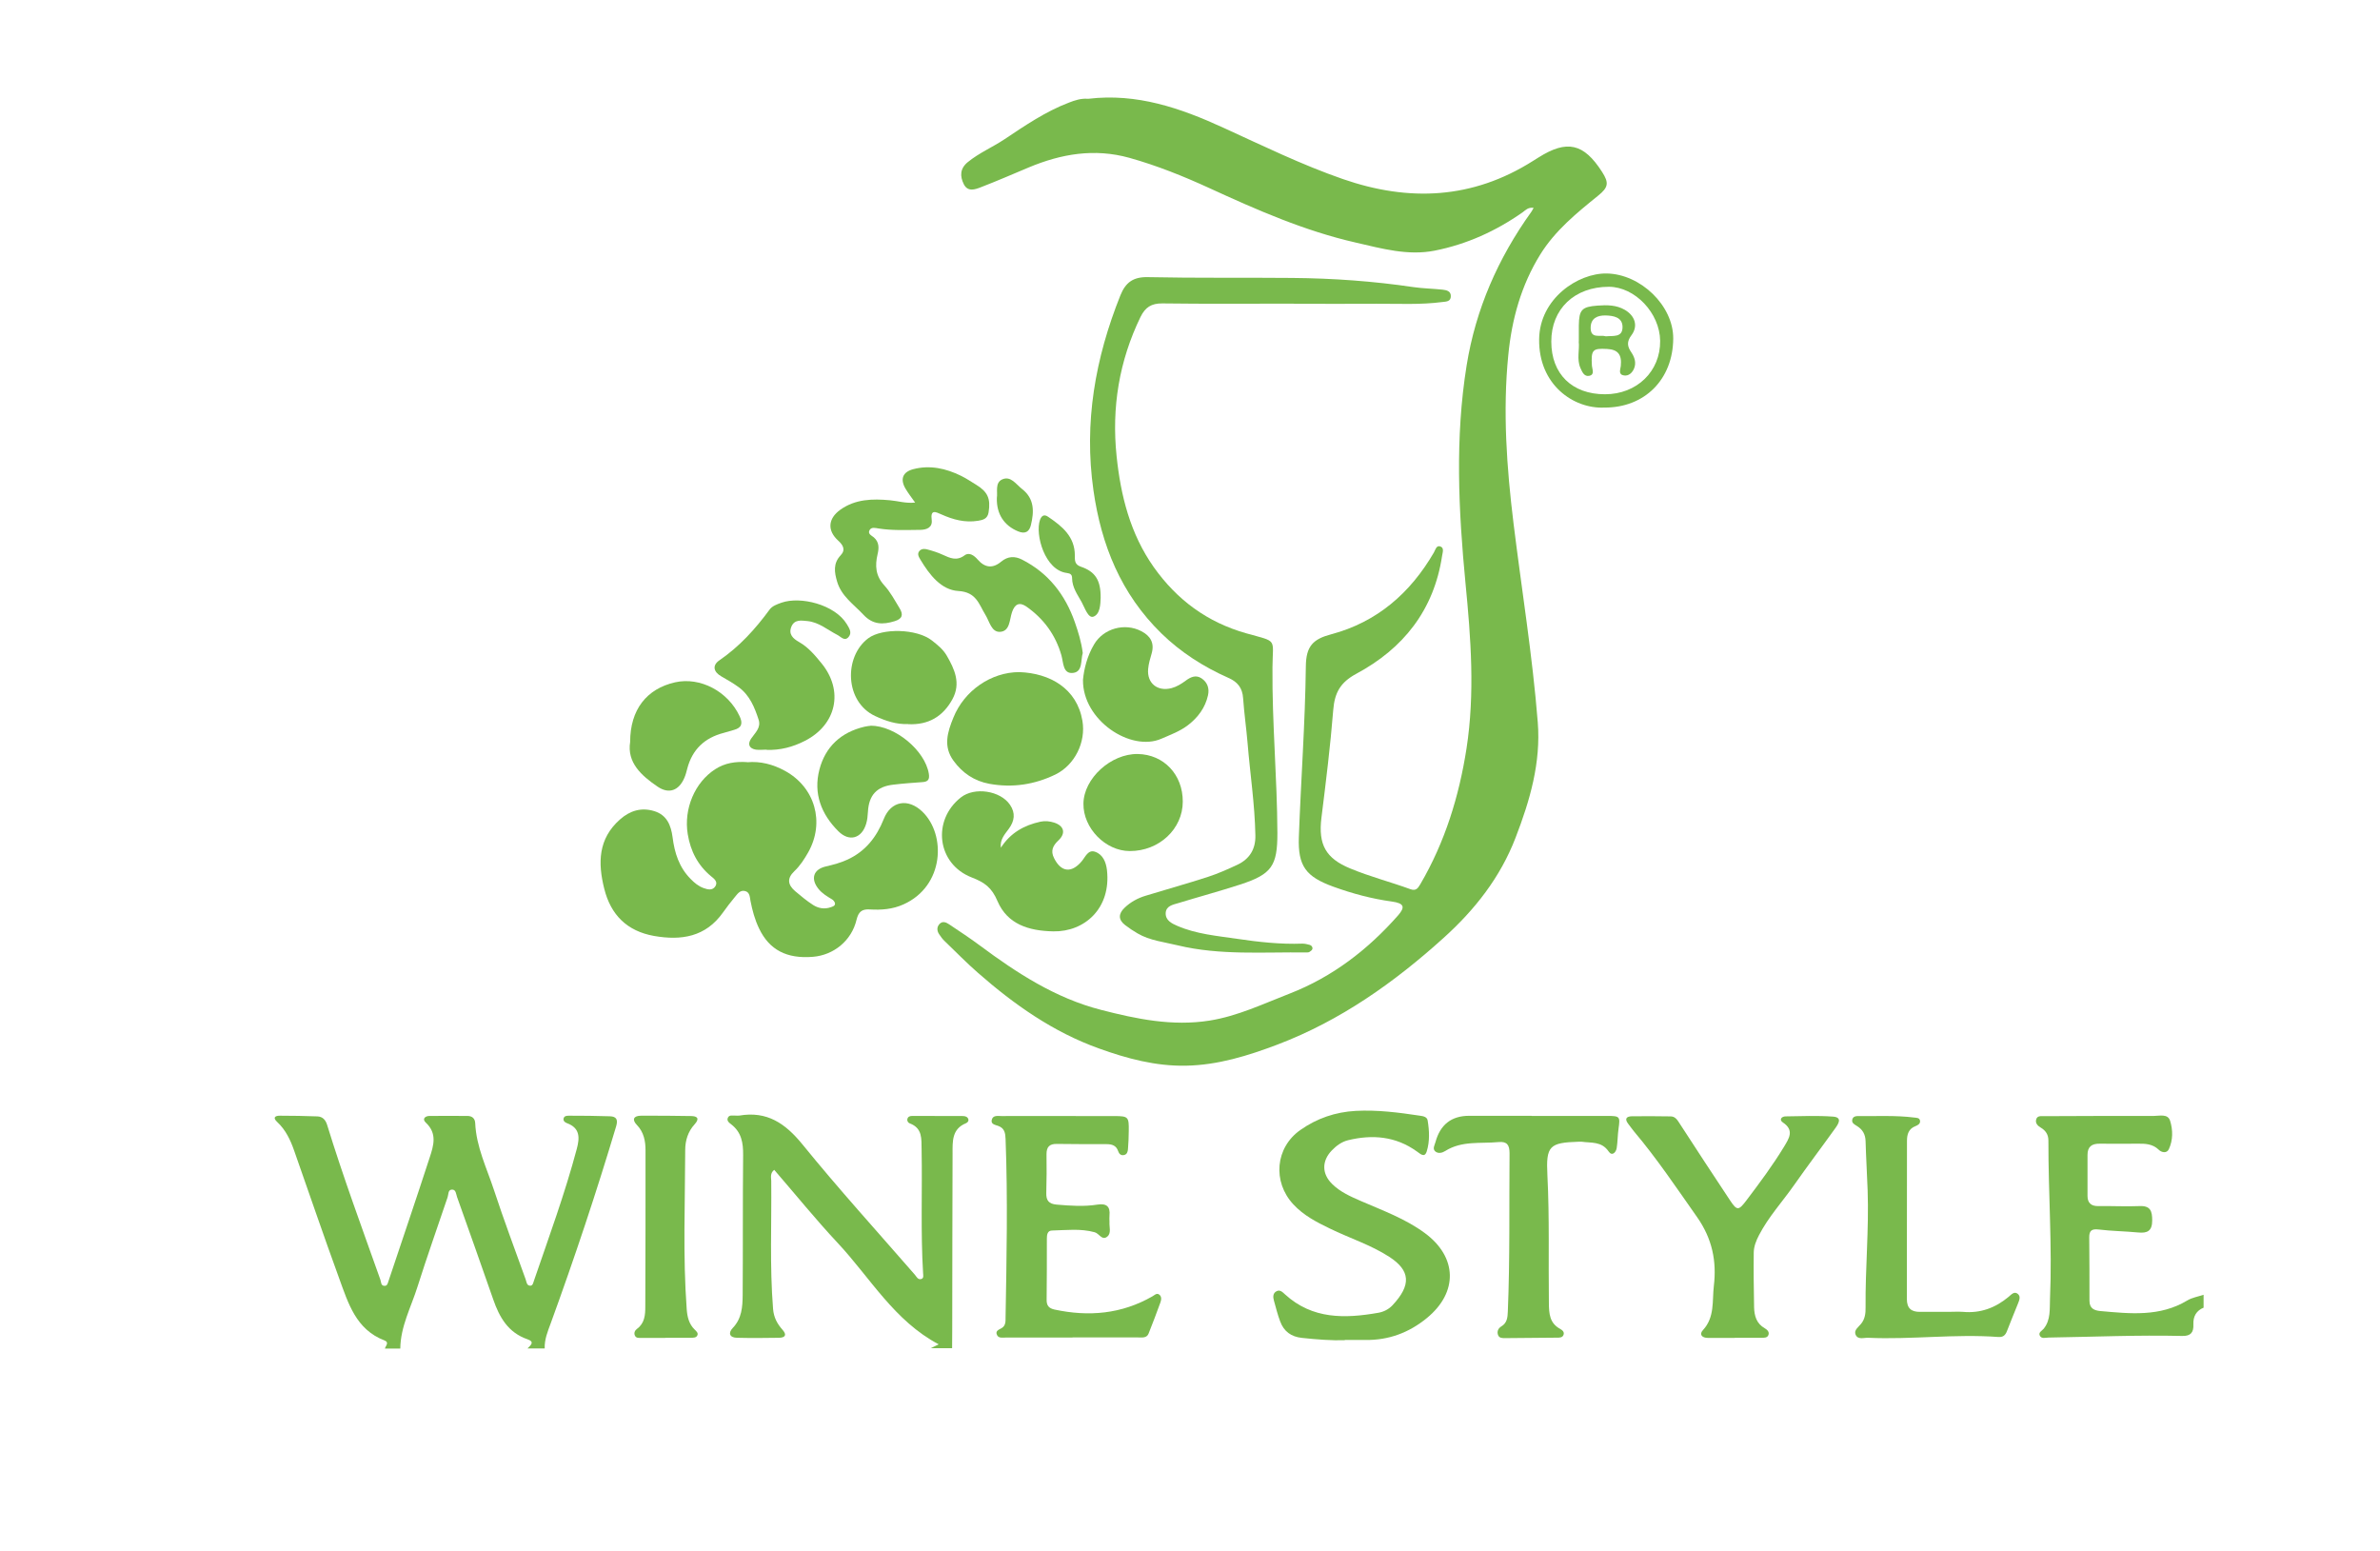 <?xml version="1.0" encoding="UTF-8"?> <svg xmlns="http://www.w3.org/2000/svg" id="Layer_1" data-name="Layer 1" viewBox="0 0 207.5 135.21"><defs><style> .cls-1 { fill: #79b94c; } </style></defs><path class="cls-1" d="M33.56,117.55c.07-.24,.4-.53-.04-.7-2.49-.95-3.16-3.25-3.95-5.41-1.35-3.7-2.62-7.43-3.93-11.15-.32-.92-.74-1.8-1.47-2.48-.42-.39-.18-.55,.22-.55,1.09,0,2.19,.02,3.28,.06,.45,.02,.71,.29,.85,.74,1.4,4.55,3.05,9.01,4.64,13.49,.08,.21,.03,.56,.39,.54,.22,0,.26-.24,.32-.41,1.2-3.59,2.42-7.17,3.59-10.77,.34-1.04,.68-2.1-.34-3.05-.34-.32-.06-.58,.34-.58,1.1-.01,2.19,0,3.29,0,.4,0,.66,.21,.68,.62,.09,2.08,1.01,3.93,1.64,5.85,.86,2.62,1.83,5.19,2.76,7.78,.08,.22,.08,.55,.41,.55,.21,0,.25-.26,.31-.43,1.31-3.82,2.7-7.6,3.74-11.51,.26-.97,.28-1.81-.86-2.23-.18-.06-.35-.21-.29-.42,.06-.22,.28-.23,.47-.23,1.19,0,2.37,.01,3.56,.05,.58,.02,.72,.29,.55,.87-1.73,5.79-3.64,11.51-5.71,17.19-.26,.7-.55,1.4-.52,2.18h-1.5c.26-.27,.67-.57,0-.8-1.69-.58-2.45-1.92-2.99-3.48-1.04-2.98-2.09-5.95-3.15-8.92-.09-.25-.09-.65-.43-.65-.37,0-.31,.41-.39,.65-.88,2.6-1.8,5.2-2.63,7.82-.56,1.78-1.48,3.46-1.5,5.39h-1.32Z"></path><path class="cls-1" d="M81.1,117.55c.24-.12,.49-.24,.74-.36-3.87-2.04-5.97-5.8-8.79-8.82-1.92-2.05-3.69-4.24-5.55-6.39-.37,.29-.27,.65-.26,.96,.04,3.72-.14,7.44,.16,11.16,.06,.75,.36,1.3,.83,1.83,.39,.44,.23,.68-.31,.69-1.22,.02-2.44,.03-3.66,0-.67-.01-.78-.43-.38-.85,.8-.83,.86-1.85,.87-2.88,.03-4.07,0-8.13,.04-12.2,.01-1.06-.14-1.98-1.03-2.67-.18-.14-.45-.32-.28-.62,.13-.22,.39-.14,.6-.15,.12,0,.25,.02,.38,0,2.41-.41,4,.67,5.5,2.51,3.15,3.88,6.52,7.59,9.8,11.36,.15,.18,.28,.48,.58,.37,.21-.07,.15-.32,.14-.5-.22-3.59-.06-7.19-.13-10.79-.02-.92,.09-1.85-1.03-2.27-.14-.05-.25-.2-.21-.38,.05-.23,.25-.27,.44-.27,1.47,0,2.94,0,4.41,.01,.18,0,.39,.06,.46,.26,.06,.18-.07,.31-.21,.37-1.23,.5-1.16,1.6-1.16,2.62-.02,5.13-.02,10.26-.03,15.39,0,.53,0,1.06-.01,1.6h-1.88Z"></path><path class="cls-1" d="M192.15,113.98c-.67,.27-.95,.78-.92,1.48,.03,.69-.23,1.02-.98,1-3.88-.09-7.76,.08-11.64,.14-.26,0-.62,.14-.77-.17-.14-.28,.19-.42,.34-.6,.63-.78,.51-1.73,.55-2.61,.2-4.6-.15-9.19-.14-13.79,0-.53-.24-.88-.68-1.14-.25-.15-.47-.37-.39-.69,.09-.36,.43-.3,.7-.3,3.19-.01,6.38-.03,9.57-.02,.5,0,1.21-.21,1.41,.42,.25,.8,.26,1.69-.11,2.48-.18,.39-.64,.29-.89,.04-.53-.51-1.18-.53-1.84-.52-1.1,0-2.19,.02-3.29,0-.7-.01-1.07,.26-1.07,.98,0,1.19,0,2.38,0,3.57,0,.6,.3,.9,.94,.89,1.19-.02,2.38,.05,3.57,0,.98-.05,1.13,.43,1.13,1.25,0,.91-.41,1.13-1.22,1.05-1.15-.11-2.31-.12-3.46-.26-.6-.07-.81,.11-.81,.67,.01,1.85,.03,3.69,.02,5.54,0,.68,.42,.85,.96,.9,2.59,.23,5.18,.52,7.58-.93,.42-.25,.94-.33,1.41-.49v1.13Z"></path><path class="cls-1" d="M133.72,18.12c-.51-.07-.72,.21-.96,.38-2.33,1.64-4.89,2.8-7.68,3.35-2.33,.46-4.6-.18-6.86-.7-4.49-1.02-8.66-2.86-12.82-4.77-2.25-1.03-4.54-1.95-6.93-2.62-3.05-.85-5.95-.35-8.79,.84-1.38,.58-2.76,1.18-4.16,1.72-.51,.2-1.14,.43-1.49-.26-.35-.7-.34-1.37,.35-1.93,.98-.8,2.14-1.29,3.18-1.98,1.8-1.2,3.58-2.42,5.62-3.2,.54-.21,1.06-.38,1.63-.34,.03,0,.06,0,.09,0,4.21-.5,8,.8,11.75,2.52,3.44,1.57,6.85,3.24,10.43,4.48,5.77,2,11.31,1.75,16.57-1.58,.16-.1,.32-.2,.48-.3,2.49-1.57,3.95-1.24,5.55,1.26,.61,.95,.55,1.34-.34,2.06-1.88,1.52-3.75,3.04-5.05,5.13-1.67,2.69-2.49,5.67-2.79,8.78-.49,4.91-.14,9.8,.46,14.69,.71,5.77,1.65,11.51,2.11,17.31,.28,3.52-.68,6.81-1.93,10.05-1.33,3.47-3.55,6.29-6.29,8.76-4.31,3.89-8.99,7.2-14.45,9.28-2.58,.98-5.22,1.8-8.01,1.85-2.63,.05-5.14-.62-7.6-1.51-3.98-1.43-7.37-3.82-10.52-6.58-1.01-.88-1.95-1.85-2.92-2.78-.18-.17-.33-.38-.47-.59-.19-.28-.22-.6,.01-.87,.27-.31,.58-.18,.85,0,.91,.61,1.83,1.21,2.7,1.86,3.23,2.4,6.58,4.58,10.54,5.6,3.1,.8,6.23,1.45,9.46,.94,2.47-.39,4.71-1.47,7.01-2.36,3.72-1.45,6.8-3.82,9.43-6.8,.65-.74,.55-1.07-.53-1.22-1.75-.24-3.43-.69-5.09-1.29-2.4-.87-3.11-1.79-3.02-4.32,.18-4.97,.55-9.93,.61-14.9,.02-1.76,.63-2.37,2.22-2.79,3.98-1.06,6.88-3.58,8.94-7.12,.13-.23,.22-.65,.55-.54,.38,.12,.21,.53,.17,.82-.71,4.73-3.38,8.09-7.49,10.29-1.39,.75-1.88,1.66-2,3.14-.25,3.15-.64,6.28-1.03,9.41-.29,2.34,.38,3.54,2.52,4.42,1.71,.71,3.5,1.17,5.23,1.8,.5,.18,.66-.08,.87-.43,2.15-3.67,3.38-7.66,4.03-11.84,.74-4.8,.38-9.6-.09-14.4-.61-6.33-.92-12.67,.1-18.99,.79-4.9,2.74-9.34,5.63-13.37,.07-.1,.12-.2,.22-.38Z"></path><path class="cls-1" d="M65.13,66.45c1.16-.11,2.27,.18,3.31,.75,2.62,1.43,3.49,4.49,2.03,7.09-.34,.6-.72,1.19-1.22,1.66-.67,.64-.55,1.2,.08,1.74,.5,.42,1.01,.85,1.56,1.2,.45,.29,.99,.39,1.53,.2,.17-.06,.4-.11,.38-.34-.02-.13-.14-.28-.26-.35-.43-.26-.86-.51-1.18-.91-.71-.88-.45-1.71,.65-1.96,.64-.15,1.26-.31,1.87-.59,1.58-.73,2.54-1.96,3.17-3.54,.62-1.58,2.12-1.84,3.36-.65,2.09,2,1.93,6.49-1.64,8.09-.95,.43-1.93,.5-2.94,.44-.67-.04-.98,.19-1.15,.89-.43,1.83-1.99,3.09-3.8,3.24-2.3,.19-3.81-.61-4.7-2.47-.37-.77-.59-1.58-.75-2.41-.06-.32-.05-.74-.46-.85-.45-.12-.68,.26-.91,.53-.36,.43-.7,.88-1.03,1.34-1.51,2.13-3.63,2.46-6.01,2.04-2.35-.42-3.77-1.83-4.34-4.12-.56-2.24-.54-4.35,1.38-6.04,.86-.76,1.84-1.06,2.95-.73,1.13,.33,1.49,1.24,1.63,2.29,.17,1.36,.57,2.62,1.57,3.63,.33,.34,.69,.64,1.14,.8,.36,.13,.77,.23,1.02-.16,.24-.39-.1-.65-.36-.86-1.17-.96-1.81-2.21-2.05-3.69-.36-2.2,.62-4.51,2.39-5.65,.86-.56,1.8-.69,2.82-.62Z"></path><path class="cls-1" d="M112.8,26.47c-3.82,0-7.64,.03-11.46-.02-.96-.01-1.49,.34-1.9,1.17-1.87,3.85-2.53,7.91-2.09,12.14,.36,3.46,1.19,6.77,3.24,9.68,2.03,2.86,4.67,4.81,8.07,5.77,2.78,.78,2.3,.38,2.28,2.98-.04,4.82,.41,9.62,.43,14.44,0,2.86-.49,3.58-3.25,4.48-1.78,.58-3.6,1.07-5.4,1.62-.47,.14-1.06,.24-1.09,.87-.02,.63,.52,.9,1.01,1.11,1.66,.72,3.45,.87,5.21,1.13,1.89,.28,3.79,.49,5.7,.42,.21,0,.43,.05,.64,.11,.16,.05,.27,.19,.23,.36-.03,.1-.15,.19-.25,.25-.07,.05-.18,.05-.27,.05-3.75-.05-7.52,.27-11.22-.62-1.18-.29-2.42-.41-3.5-1.04-.38-.22-.74-.46-1.09-.73-.61-.47-.58-.99-.05-1.5,.53-.51,1.16-.85,1.86-1.06,1.79-.55,3.6-1.05,5.39-1.63,.89-.29,1.75-.67,2.6-1.07,1.06-.5,1.59-1.37,1.56-2.56-.05-2.69-.46-5.36-.68-8.04-.11-1.31-.3-2.61-.39-3.92-.06-.9-.49-1.42-1.29-1.77-2.16-.96-4.14-2.22-5.84-3.88-3.51-3.43-5.24-7.69-5.92-12.48-.84-5.9,.16-11.51,2.35-16.98,.45-1.12,1.11-1.62,2.4-1.59,4.19,.09,8.39,.03,12.59,.07,3.54,.03,7.06,.28,10.57,.8,.83,.12,1.68,.13,2.52,.22,.33,.04,.74,.11,.73,.57,0,.48-.41,.47-.75,.51-1.9,.25-3.81,.14-5.72,.15-2.41,.02-4.82,0-7.23,0v-.03Z"></path><path class="cls-1" d="M117.25,116.83c-1.12,.04-2.43-.06-3.74-.2-.95-.1-1.58-.57-1.9-1.44-.22-.58-.37-1.19-.54-1.8-.09-.31-.11-.66,.23-.83,.3-.16,.53,.09,.74,.28,2.39,2.18,5.22,2.11,8.13,1.6,.46-.08,.9-.3,1.23-.65,1.66-1.77,1.57-3.03-.28-4.23-1.61-1.04-3.45-1.62-5.17-2.46-1.16-.56-2.29-1.14-3.19-2.11-1.83-1.97-1.58-4.95,.62-6.49,1.44-1.01,3.04-1.56,4.82-1.66,1.89-.1,3.74,.14,5.6,.42,.29,.04,.62,.1,.67,.42,.15,.9,.19,1.82-.08,2.69-.19,.61-.57,.2-.87,0-1.84-1.32-3.87-1.49-6-.97-.56,.14-1.01,.48-1.41,.89-.87,.91-.88,2.02,.02,2.91,.72,.72,1.65,1.12,2.57,1.52,1.89,.82,3.84,1.53,5.52,2.77,2.84,2.09,2.92,5.17,.18,7.41-1.56,1.28-3.34,1.94-5.36,1.91-.53,0-1.06,0-1.8,0Z"></path><path class="cls-1" d="M93.5,116.6c-1.94,0-3.88,0-5.82,0-.27,0-.62,.08-.76-.23-.17-.37,.19-.46,.42-.6,.35-.22,.33-.58,.33-.92,.09-5.19,.2-10.38,0-15.57-.02-.49-.08-.93-.64-1.13-.25-.09-.64-.14-.57-.5,.09-.46,.53-.36,.85-.36,2.29-.01,4.57,0,6.86,0,1,0,2,0,3.01,0,1.19,.01,1.25,.07,1.23,1.31,0,.53-.03,1.06-.07,1.59-.02,.21-.08,.45-.35,.5-.26,.06-.43-.11-.5-.33-.17-.52-.56-.62-1.03-.62-1.44,0-2.88,0-4.32-.02-.64-.01-.9,.26-.9,.89,.02,1.13,.01,2.25-.02,3.38-.02,.65,.21,.96,.9,1.02,1.19,.1,2.38,.19,3.56,0,.79-.12,1.13,.16,1.05,.95-.02,.19,0,.38,0,.56-.03,.43,.17,.96-.17,1.26-.47,.42-.73-.26-1.12-.36-1.23-.34-2.48-.18-3.73-.15-.4,.01-.44,.39-.44,.71,0,1.78,0,3.57-.02,5.35,0,.48,.19,.72,.69,.83,2.99,.64,5.84,.39,8.53-1.15,.18-.1,.37-.32,.59-.16,.24,.17,.19,.47,.11,.69-.33,.91-.67,1.81-1.03,2.71-.16,.41-.56,.34-.9,.34-1.91,0-3.82,0-5.73,0h0Z"></path><path class="cls-1" d="M151.25,116.63c-.78,0-1.56,0-2.35,0-.51,0-.79-.3-.42-.69,1.03-1.12,.79-2.53,.94-3.83,.26-2.17-.14-4.13-1.46-6.01-1.78-2.53-3.5-5.1-5.5-7.47-.18-.22-.34-.45-.51-.67-.34-.44-.13-.64,.32-.65,1.13-.02,2.25,0,3.38,.01,.39,0,.58,.29,.77,.59,1.46,2.25,2.93,4.5,4.42,6.74,.61,.92,.75,.88,1.43-.02,1.15-1.52,2.29-3.05,3.28-4.68,.41-.69,.92-1.42-.11-2.1-.36-.24-.11-.53,.24-.53,1.38-.02,2.76-.08,4.13,.02,.85,.06,.46,.65,.2,1.01-1.18,1.65-2.41,3.27-3.58,4.94-1.02,1.46-2.24,2.78-3.07,4.38-.25,.48-.45,.98-.46,1.51-.02,1.59,0,3.19,.03,4.78,.02,.74,.2,1.42,.93,1.83,.2,.12,.44,.32,.31,.61-.1,.23-.37,.22-.58,.22-.78,0-1.56,0-2.35,0v.03Z"></path><path class="cls-1" d="M87.26,73.9c.83-1.29,2.02-1.96,3.45-2.27,.41-.09,.81-.04,1.2,.08,.86,.28,1.03,.92,.38,1.54-.49,.46-.72,.91-.39,1.56,.61,1.22,1.51,1.33,2.4,.28,.33-.38,.56-1.07,1.2-.83,.66,.24,.93,.9,1.01,1.58,.38,3.35-1.96,5.4-4.67,5.35-2.17-.04-4.01-.63-4.87-2.63-.5-1.18-1.11-1.63-2.25-2.07-3.04-1.18-3.48-4.99-.94-6.98,1.19-.93,3.44-.59,4.28,.65,.49,.72,.39,1.41-.1,2.08-.36,.49-.79,.95-.7,1.64Z"></path><path class="cls-1" d="M133.54,97.28c2.19,0,4.38,0,6.57,0,1.14,0,1.15,.05,1,1.13-.08,.56-.07,1.13-.16,1.68-.07,.39-.41,.72-.7,.29-.61-.9-1.51-.73-2.35-.85-.09-.01-.19,0-.28,0-2.53,.08-2.84,.36-2.71,2.91,.19,3.72,.08,7.44,.13,11.16,.01,.92,.06,1.75,.99,2.25,.18,.1,.39,.27,.28,.53-.1,.24-.36,.23-.57,.23-1.5,.02-3,.03-4.51,.04-.25,0-.53,.01-.63-.29-.1-.31,.03-.57,.29-.73,.51-.3,.55-.78,.57-1.3,.19-4.59,.11-9.19,.15-13.79,0-.72-.21-1.05-.96-.98-1.57,.15-3.2-.14-4.65,.78-.25,.16-.62,.26-.88,.02-.24-.23-.04-.53,.03-.79q.62-2.3,2.94-2.3c1.81,0,3.63,0,5.44,0h0Z"></path><path class="cls-1" d="M169.83,114.36c.44,0,.88-.03,1.31,0,1.52,.14,2.83-.35,3.98-1.31,.23-.19,.49-.52,.81-.25,.28,.24,.1,.59-.01,.88-.31,.78-.64,1.56-.94,2.35-.14,.37-.34,.55-.76,.52-3.78-.28-7.56,.24-11.34,.07-.38-.02-.89,.2-1.1-.27-.17-.4,.25-.66,.48-.95,.34-.42,.4-.91,.39-1.42-.03-3.41,.3-6.81,.18-10.21-.05-1.43-.14-2.87-.18-4.3-.02-.59-.26-1.01-.75-1.31-.2-.13-.48-.25-.41-.56,.07-.31,.36-.31,.61-.31,1.59,.02,3.19-.07,4.78,.13,.21,.03,.48,0,.52,.29,.03,.26-.2,.38-.4,.46-.6,.23-.74,.72-.74,1.28,0,4.6,0,9.19-.01,13.79,0,.8,.38,1.13,1.15,1.12,.81-.01,1.63,0,2.44,0h0Z"></path><path class="cls-1" d="M88.86,58.59c2.68,.09,5.03,1.43,5.51,4.24,.32,1.86-.66,3.86-2.36,4.69-1.82,.88-3.74,1.17-5.74,.81-1.33-.24-2.37-.95-3.15-2.03-.9-1.24-.51-2.49,0-3.74,.95-2.36,3.29-3.97,5.75-3.97Z"></path><path class="cls-1" d="M66.84,65.35c-.31,0-.63,.04-.94,0-.58-.1-.74-.47-.42-.95,.34-.51,.89-.95,.66-1.66-.35-1.08-.78-2.13-1.73-2.83-.48-.35-1-.65-1.51-.94-.71-.4-.81-.97-.19-1.4,1.75-1.2,3.14-2.73,4.38-4.42,.24-.33,.65-.47,1.04-.61,1.65-.58,4.65,.15,5.7,1.87,.22,.37,.47,.74,.16,1.11-.35,.42-.67-.01-.98-.17-.86-.44-1.61-1.11-2.62-1.21-.52-.05-1.12-.16-1.39,.48-.28,.67,.14,1.05,.67,1.35,.81,.46,1.39,1.16,1.96,1.86,1.94,2.38,1.31,5.34-1.45,6.75-1.05,.54-2.16,.83-3.34,.79Z"></path><path class="cls-1" d="M79.8,43.83c-.32-.45-.6-.81-.84-1.21-.5-.83-.28-1.47,.66-1.72,1.45-.38,2.85-.07,4.17,.58,.45,.22,.86,.5,1.29,.76,1.04,.63,1.3,1.23,1.11,2.42-.09,.57-.49,.67-.93,.74-1.13,.18-2.17-.1-3.19-.56-.51-.23-.96-.45-.84,.49,.08,.64-.42,.85-.98,.86-1.22,.01-2.44,.07-3.65-.12-.27-.04-.61-.15-.78,.13-.2,.34,.17,.48,.37,.65,.47,.41,.45,.93,.32,1.47-.23,.99-.18,1.87,.58,2.7,.54,.59,.93,1.33,1.35,2.02,.32,.53,.25,.9-.44,1.11-1.03,.32-1.91,.31-2.72-.56-.85-.91-1.93-1.62-2.3-2.9-.24-.81-.35-1.58,.31-2.28,.46-.48,.21-.9-.21-1.28-.97-.88-.9-1.92,.19-2.7,1.31-.93,2.8-.96,4.32-.82,.7,.06,1.38,.29,2.2,.2Z"></path><path class="cls-1" d="M57.98,116.63c-.69,0-1.38,0-2.06,0-.21,0-.46,.04-.57-.21-.1-.23,.01-.45,.19-.58,.67-.49,.72-1.22,.72-1.94,.02-4.53,.02-9.06,.02-13.6,0-.82-.14-1.6-.76-2.24-.44-.46-.29-.8,.39-.8,1.44,0,2.88,0,4.32,.03,.55,0,.8,.2,.33,.72-.58,.63-.82,1.42-.82,2.24-.01,4.62-.21,9.25,.13,13.87,.05,.67,.19,1.3,.7,1.79,.13,.13,.31,.28,.24,.47-.09,.25-.35,.23-.56,.24-.75,0-1.5,0-2.25,0,0,0,0,0,0,.01Z"></path><path class="cls-1" d="M94.42,59.26c.09-.96,.37-2.08,.97-3.09,.82-1.39,2.67-1.9,4.11-1.15,.78,.4,1.17,1.01,.91,1.93-.13,.45-.27,.91-.31,1.37-.11,1.24,.81,1.98,2.03,1.67,.46-.12,.86-.37,1.24-.65,.42-.31,.88-.54,1.38-.21,.53,.35,.7,.89,.57,1.48-.24,1.08-.87,1.93-1.74,2.6-.7,.54-1.53,.84-2.33,1.19-2.66,1.16-6.87-1.6-6.83-5.13Z"></path><path class="cls-1" d="M79.18,63.12c-1.03,.04-1.96-.27-2.88-.7-2.65-1.23-2.75-5.17-.6-6.78,1.21-.9,4.21-.84,5.53,.18,.49,.38,.99,.78,1.31,1.33,.69,1.19,1.25,2.42,.5,3.8-.83,1.52-2.1,2.26-3.85,2.18Z"></path><path class="cls-1" d="M54.94,64.67c0-2.81,1.44-4.63,3.92-5.19,2.19-.49,4.61,.79,5.62,2.95,.29,.61,.21,1.01-.49,1.2-.3,.08-.6,.18-.9,.26-1.66,.43-2.73,1.44-3.17,3.11-.07,.27-.14,.55-.25,.8-.47,1.11-1.34,1.45-2.33,.78-1.43-.97-2.69-2.11-2.4-3.91Z"></path><path class="cls-1" d="M103.12,69.88c0,2.39-2.07,4.32-4.62,4.31-2.12,0-4.07-2-4.04-4.13,.02-2.2,2.4-4.37,4.74-4.33,2.27,.04,3.93,1.8,3.92,4.15Z"></path><path class="cls-1" d="M94.4,56.93c-.19,.6,.02,1.63-.84,1.73-.9,.11-.84-.9-1.02-1.53-.51-1.78-1.54-3.19-3.05-4.25-.62-.43-1.02-.22-1.26,.49-.22,.65-.17,1.65-1.03,1.71-.76,.05-.93-.9-1.28-1.47-.58-.94-.79-2-2.37-2.09-1.49-.09-2.51-1.41-3.29-2.71-.14-.24-.33-.51-.1-.78,.18-.21,.47-.2,.7-.13,.45,.12,.9,.26,1.33,.46,.64,.29,1.21,.57,1.91,.05,.4-.3,.84,.02,1.14,.37,.63,.72,1.31,.8,2.05,.18,.58-.48,1.19-.5,1.83-.17,2.29,1.17,3.75,3.05,4.59,5.45,.3,.86,.57,1.72,.69,2.69Z"></path><path class="cls-1" d="M75.9,63.26c2.18,0,4.76,2.19,5.08,4.19,.08,.5-.07,.7-.56,.73-.84,.06-1.68,.12-2.52,.22-1.46,.16-2.15,.91-2.23,2.38-.02,.34-.05,.69-.15,1.02-.38,1.29-1.47,1.61-2.42,.67-1.5-1.49-2.2-3.3-1.66-5.38,.52-2,1.89-3.26,3.93-3.74,.21-.05,.43-.07,.53-.08Z"></path><path class="cls-1" d="M139.86,35.53c-2.67,.12-5.73-1.99-5.67-5.97,.05-3.53,3.38-5.76,5.89-5.72,2.97,.05,5.82,2.82,5.8,5.67-.02,3.57-2.5,6.05-6.03,6.02Zm.07-1.16c2.78,0,4.84-2,4.81-4.66-.03-2.42-2.19-4.7-4.47-4.71-2.99,0-5.03,1.93-5.02,4.78,0,2.82,1.81,4.59,4.68,4.59Z"></path><path class="cls-1" d="M95.96,52.13c-.02,.5-.03,1.42-.64,1.63-.45,.15-.75-.79-1.02-1.28-.36-.65-.82-1.27-.83-2.07,0-.31-.13-.42-.45-.46-1.93-.23-2.79-3.36-2.35-4.62,.14-.4,.38-.51,.71-.28,1.21,.82,2.34,1.72,2.33,3.39,0,.4-.03,.77,.52,.96,1.27,.43,1.75,1.19,1.73,2.74Z"></path><path class="cls-1" d="M86.91,43.41c.09-.51-.19-1.32,.47-1.62,.75-.33,1.2,.43,1.73,.84,1.09,.85,1.05,1.98,.77,3.14-.14,.58-.49,.81-1.12,.55-1.21-.5-1.89-1.5-1.85-2.92Z"></path><path class="cls-1" d="M137.65,29.78c0-.53,0-.97,0-1.41,.02-1.37,.26-1.63,1.64-1.73,.82-.06,1.63-.06,2.37,.37,.89,.52,1.18,1.41,.58,2.21-.43,.57-.37,.98-.01,1.5,.28,.42,.45,.91,.23,1.42-.16,.37-.47,.65-.87,.59-.52-.08-.32-.5-.28-.83,.1-.99-.25-1.43-1.2-1.48-1.27-.07-1.4,.08-1.32,1.46,.02,.31,.27,.77-.22,.88-.45,.1-.63-.34-.78-.68-.34-.78-.06-1.61-.15-2.32Zm2.33-.46c.64-.07,1.5,.14,1.48-.84-.02-.83-.79-.96-1.46-.98-.71-.02-1.32,.23-1.32,1.08,0,.98,.81,.59,1.3,.73Z"></path></svg> 